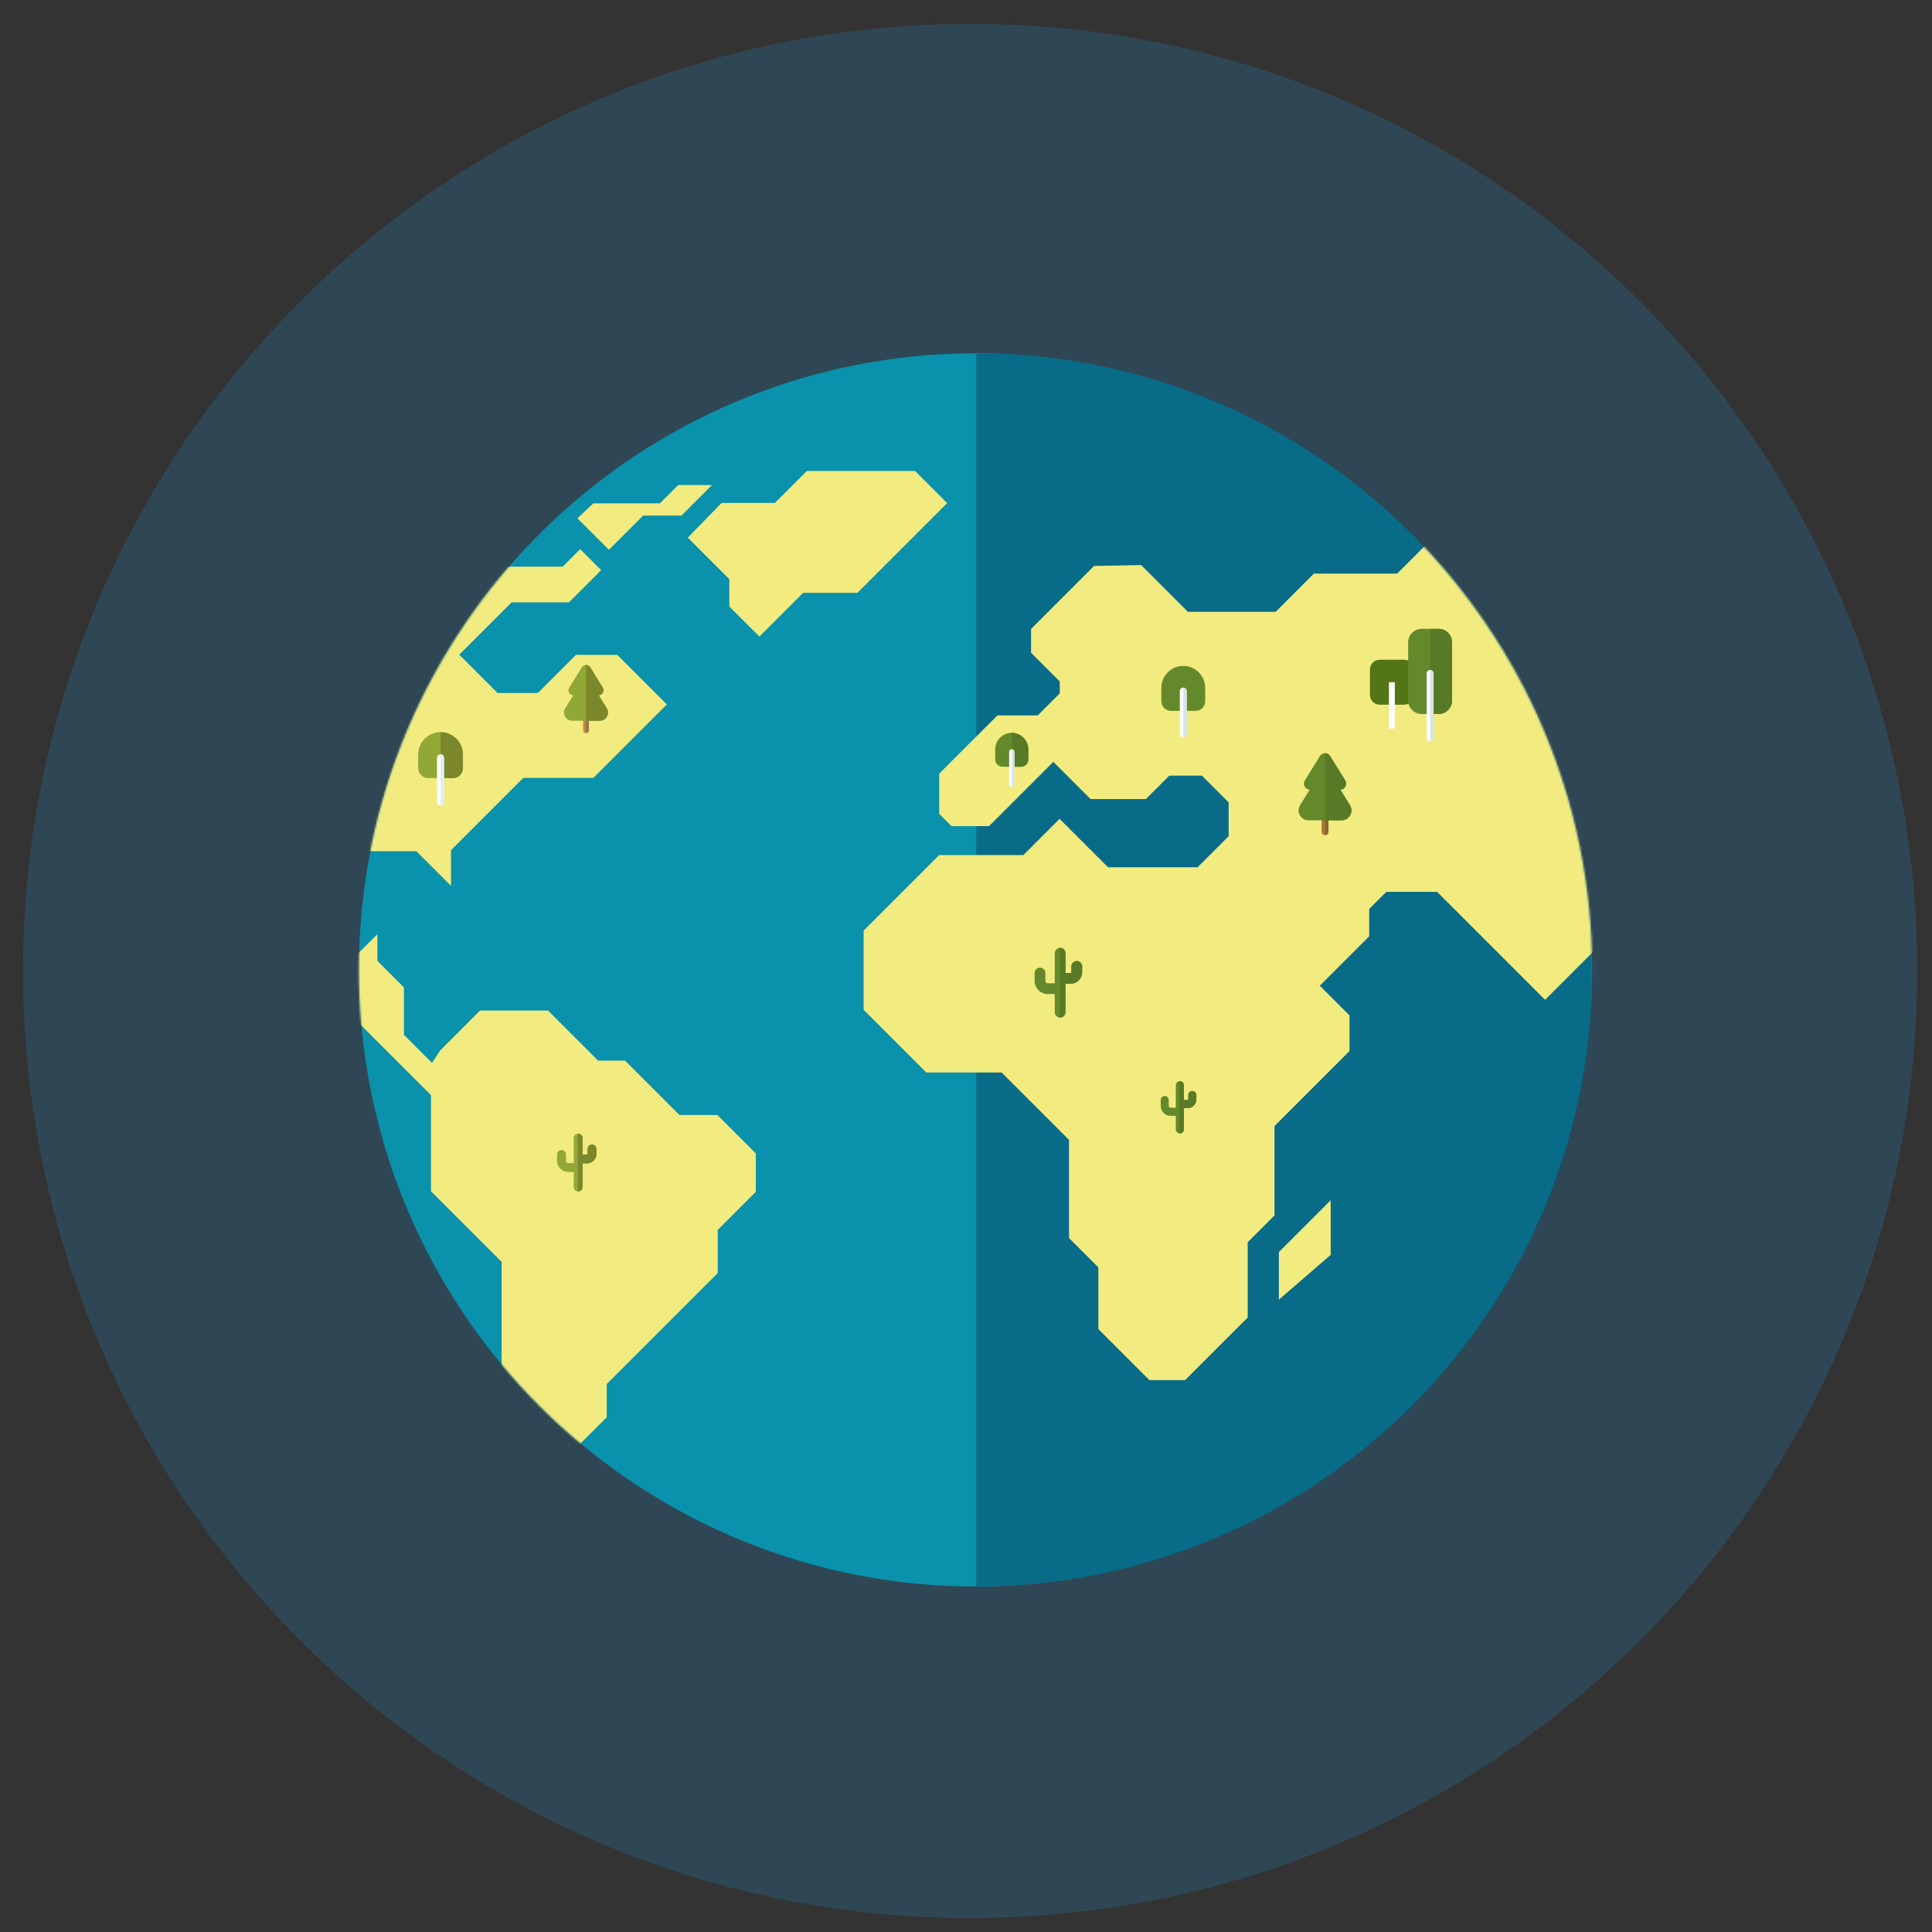 <?xml version="1.0" encoding="utf-8"?>
<!-- Generator: Adobe Illustrator 16.0.0, SVG Export Plug-In . SVG Version: 6.00 Build 0)  -->
<!DOCTYPE svg PUBLIC "-//W3C//DTD SVG 1.1//EN" "http://www.w3.org/Graphics/SVG/1.1/DTD/svg11.dtd">
<svg version="1.1" id="Earth_with_trees" xmlns="http://www.w3.org/2000/svg" xmlns:xlink="http://www.w3.org/1999/xlink" x="0px"
	 y="0px" width="1020px" height="1020px" viewBox="0 0 1020 1020" enable-background="new 0 0 1020 1020" xml:space="preserve">
<rect x="0" y="0" width="1020" height="1020" fill="#333333" stroke="none"/>
<path opacity="0.25" fill="#2685BF" d="M1012.186,512.632c0,29.813-2.609,59.015-7.608,87.398
	c-36.421,206.589-199.688,369.438-406.484,405.239c-27.913,4.839-56.615,7.358-85.908,7.358c-276.138,0-500-223.854-500-499.996
	c0-276.151,223.862-500.005,500-500.005S1012.186,236.481,1012.186,512.632z"/>
<circle fill="#0A91AB" cx="515.03" cy="512.067" r="325.533"/>
<defs>
	<filter id="Adobe_OpacityMaskFilter" filterUnits="userSpaceOnUse" x="515.297" y="186.523" width="325.533" height="651.067">
		<feColorMatrix  type="matrix" values="1 0 0 0 0  0 1 0 0 0  0 0 1 0 0  0 0 0 1 0"/>
	</filter>
</defs>
<mask maskUnits="userSpaceOnUse" x="515.297" y="186.523" width="325.533" height="651.067" id="SVGID_1_">
	<g filter="url(#Adobe_OpacityMaskFilter)">
		<linearGradient id="SVGID_2_" gradientUnits="userSpaceOnUse" x1="677.96" y1="818.102" x2="677.96" y2="63.983">
			<stop  offset="0" style="stop-color:#FFFFFF"/>
			<stop  offset="1" style="stop-color:#000000"/>
		</linearGradient>
		<rect x="484.28" y="161.658" opacity="0.6" fill="url(#SVGID_2_)" width="387.361" height="717.061"/>
	</g>
</mask>
<g mask="url(#SVGID_1_)">
	<path fill="#065471" d="M515.297,186.523v651.067c179.787,0,325.533-145.747,325.533-325.534
		C840.83,332.27,695.084,186.523,515.297,186.523z"/>
</g>
<defs>
	<filter id="Adobe_OpacityMaskFilter_1_" filterUnits="userSpaceOnUse" x="25.744" y="248.523" width="1024.793" height="565.708">
		<feColorMatrix  type="matrix" values="1 0 0 0 0  0 1 0 0 0  0 0 1 0 0  0 0 0 1 0"/>
	</filter>
</defs>
<mask maskUnits="userSpaceOnUse" x="25.744" y="248.523" width="1024.793" height="565.708" id="SVGID_3_">
	<g filter="url(#Adobe_OpacityMaskFilter_1_)">
		<circle fill="#FFFFFF" cx="515.03" cy="512.067" r="325.533"/>
	</g>
</mask>
<g mask="url(#SVGID_3_)">
	<defs>
		<filter id="Adobe_OpacityMaskFilter_2_" filterUnits="userSpaceOnUse" x="25.744" y="248.523" width="1024.793" height="565.708">
			<feColorMatrix  type="matrix" values="1 0 0 0 0  0 1 0 0 0  0 0 1 0 0  0 0 0 1 0"/>
		</filter>
	</defs>
	<mask maskUnits="userSpaceOnUse" x="25.744" y="248.523" width="1024.793" height="565.708" id="SVGID_3_">
		<g filter="url(#Adobe_OpacityMaskFilter_2_)">
			<circle fill="#FFFFFF" cx="515.03" cy="512.067" r="325.533"/>
		</g>
	</mask>
	<g>
		<g>
			<polygon fill="#F2EB80" points="577.609,298.791 544.344,332.057 544.344,344.624 559.498,359.778 559.498,366.062 
				547.854,377.705 526.602,377.705 495.831,408.476 495.831,429.636 502.346,436.151 522.166,436.151 556.102,402.215 
				575.762,421.875 604.961,421.875 617.344,409.492 634.53,409.492 648.668,423.63 648.668,441.464 632.237,457.895 
				585.002,457.895 559.414,432.308 540.277,451.444 495.831,451.444 455.958,491.317 455.958,533.13 489.062,566.234 
				528.818,566.234 550.996,588.411 564.384,601.798 564.384,653.626 579.867,669.109 579.867,701.676 606.829,728.639 
				625.66,728.639 658.73,695.567 658.73,655.844 672.873,641.7 672.873,594.486 712.472,554.889 712.472,536.086 696.787,520.402 
				722.87,494.319 722.87,479.905 731.926,470.849 758.723,470.849 815.736,527.862 849.279,494.319 862.586,507.626 
				862.586,526.477 883.84,547.729 915.441,547.729 928.285,534.886 928.285,496.168 948.106,476.347 948.106,422.244 
				958.318,422.244 982.713,397.849 982.713,366.801 957.209,341.297 977.168,321.337 997.498,321.337 997.498,354.973 
				1020.783,378.259 1035.568,363.475 1035.568,332.057 1050.537,317.087 1031.133,297.682 984.191,297.682 971.809,285.3 
				869.609,285.3 857.688,297.22 820.08,297.22 801.645,278.785 761.68,278.785 737.631,302.833 693.67,302.833 673.514,322.989 
				627.138,322.989 602.473,298.323 			"/>
		</g>
		<g>
			<polygon fill="#F2EB80" points="232.385,554.567 253.453,533.499 289.306,533.499 315.734,559.927 329.964,559.927 
				358.702,588.665 378.754,588.665 399.037,608.947 399.037,629.23 378.916,649.352 378.916,672.107 320.331,730.691 
				320.331,748.248 302.971,765.609 302.971,794.082 323.12,814.231 301.873,814.231 284.406,796.764 264.816,777.174 
				264.816,697.98 264.816,666.193 245.274,646.65 227.532,628.908 227.532,561.959 			"/>
		</g>
		<g>
			<polygon fill="#F2EB80" points="43.14,353.495 57.924,338.709 114.106,338.709 127.413,352.016 127.413,381.586 93.777,415.221 
				93.777,444.421 231.091,581.734 231.091,564.178 213.256,546.344 213.256,521.301 199.241,507.286 199.241,493.211 
				182.177,510.274 167.701,495.798 167.701,468.077 186.367,449.411 219.817,449.411 238.114,467.707 238.114,448.856 
				276.277,410.693 313.285,410.693 352.071,371.906 325.898,345.732 304.091,345.732 283.947,365.877 262.693,365.877 
				242.457,345.64 270.086,318.011 300.395,318.011 317.397,301.008 306.309,289.92 297.068,299.161 256.041,299.161 
				248.463,306.738 191.727,306.738 175.556,290.566 120.021,290.566 95.625,290.566 85.23,300.962 60.142,300.962 25.744,335.36 
							"/>
		</g>
		<g>
			<polygon fill="#F2EB80" points="363.123,283.853 385.061,305.791 385.061,320.229 400.919,336.088 424.009,312.998 
				452.678,312.998 500.07,265.606 482.987,248.523 426.065,248.523 409.063,265.525 380.972,265.525 			"/>
		</g>
		<g>
			<polygon fill="#F2EB80" points="304.83,273.657 321.463,290.29 339.574,272.178 359.814,272.178 375.913,256.08 358.055,256.08 
				348.384,265.751 329.964,265.751 313.285,265.751 			"/>
		</g>
		<g>
			<polygon fill="#F2EB80" points="675.188,686.152 675.188,661.018 702.541,633.666 702.541,656.582 702.541,662.497 			"/>
		</g>
		<g>
			<polygon fill="#F2EB80" points="869.609,560.481 869.609,574.527 908.789,613.707 908.789,590.791 869.238,551.241 			"/>
		</g>
		<g>
			<polygon fill="#F2EB80" points="920.616,577.484 920.616,592.269 937.25,608.902 957.209,588.941 957.209,551.241 
				930.41,578.039 			"/>
		</g>
	</g>
</g>
<g>
	<g>
		<path fill="#547515" d="M741.292,372.044h-12.901c-2.824,0-5.134-2.31-5.134-5.133v-13.481c0-2.823,2.31-5.133,5.134-5.133h12.901
			c2.823,0,5.133,2.31,5.133,5.133v13.481C746.425,369.734,744.115,372.044,741.292,372.044z"/>
	</g>
	<g>
		<path fill="#64892B" d="M734.841,360.171v24.455V360.171z"/>
		<rect x="733.297" y="360.171" fill="#FFFFFF" width="3.088" height="24.455"/>
	</g>
	<g>
		<path fill="#64892B" d="M759.553,376.945h-9.045c-3.883,0-7.062-3.178-7.062-7.062v-30.816c0-3.883,3.179-7.061,7.062-7.061h9.045
			c3.885,0,7.062,3.178,7.062,7.061v30.816C766.614,373.767,763.438,376.945,759.553,376.945z"/>
	</g>
	<g>
		<path fill="#587A26" d="M759.553,332.006h-4.522v44.938h4.522c3.885,0,7.062-3.178,7.062-7.062v-30.816
			C766.614,335.184,763.438,332.006,759.553,332.006z"/>
	</g>
	<g>
		<path fill="#FFFFFF" d="M755.03,391.345c-1.005,0-1.819-0.814-1.819-1.818v-33.95c0-1.004,0.814-1.818,1.819-1.818
			s1.819,0.814,1.819,1.818v33.95C756.85,390.531,756.035,391.345,755.03,391.345z"/>
	</g>
	<g>
		<path fill="#D8E4EA" d="M755.03,353.758v37.587c1.005,0,1.819-0.814,1.819-1.818v-33.95
			C756.85,354.572,756.035,353.758,755.03,353.758z"/>
	</g>
</g>
<g>
	<g>
		<path fill="#64892B" d="M631.156,375.316h-12.902c-2.823,0-5.133-2.31-5.133-5.133v-7.029c0-6.371,5.213-11.584,11.584-11.584l0,0
			c6.371,0,11.584,5.213,11.584,11.584v7.029C636.289,373.007,633.979,375.316,631.156,375.316z"/>
	</g>
	<g>
		<path fill="#FFFFFF" d="M624.705,389.492c-1.004,0-1.819-0.813-1.819-1.818v-22.837c0-1.004,0.815-1.818,1.819-1.818
			s1.819,0.814,1.819,1.818v22.837C626.524,388.679,625.709,389.492,624.705,389.492z"/>
	</g>
	<g>
		<path fill="#D8E4EA" d="M624.705,363.018v26.474c1.004,0,1.819-0.813,1.819-1.818v-22.837
			C626.524,363.832,625.709,363.018,624.705,363.018z"/>
	</g>
</g>
<g>
	<g>
		<path fill="#A57632" d="M699.546,440.906c-1.005,0-1.819-0.814-1.819-1.818v-33.949c0-1.004,0.814-1.819,1.819-1.819
			s1.819,0.814,1.819,1.819v33.949C701.365,440.092,700.551,440.906,699.546,440.906z"/>
	</g>
	<g>
		<path fill="#896434" d="M699.546,403.32v37.586c1.005,0,1.819-0.814,1.819-1.818v-33.949
			C701.365,404.134,700.551,403.32,699.546,403.32z"/>
	</g>
	<g>
		<path fill="#64892B" d="M686.365,425.127l8.754-14.142c2.035-3.288,6.818-3.288,8.853,0l8.755,14.142
			c2.146,3.468-0.348,7.946-4.426,7.946h-17.509C686.713,433.073,684.219,428.595,686.365,425.127z"/>
	</g>
	<g>
		<path fill="#64892B" d="M688.859,412.08l8.002-12.926c1.234-1.994,4.135-1.994,5.369,0l8.002,12.926
			c1.303,2.104-0.211,4.82-2.686,4.82h-16.003C689.07,416.9,687.557,414.185,688.859,412.08z"/>
	</g>
	<g>
		<path fill="#587A26" d="M712.727,425.127l-5.1-8.237c2.424-0.061,3.893-2.729,2.605-4.81l-8.002-12.926
			c-0.617-0.997-1.65-1.496-2.685-1.496v35.414h8.755C712.379,433.073,714.873,428.595,712.727,425.127z"/>
	</g>
</g>
<g>
	<g>
		<path fill="#BC8646" d="M309.382,387.04c-0.835,0-1.513-0.677-1.513-1.512v-28.232c0-0.835,0.678-1.512,1.513-1.512
			c0.835,0,1.513,0.677,1.513,1.512v28.232C310.896,386.363,310.218,387.04,309.382,387.04z"/>
	</g>
	<g>
		<path fill="#9E7344" d="M309.382,355.783v31.257c0.835,0,1.513-0.677,1.513-1.512v-28.232
			C310.896,356.459,310.218,355.783,309.382,355.783z"/>
	</g>
	<g>
		<path fill="#92A836" d="M320.344,373.917l-4.241-6.851c2.016-0.05,3.237-2.269,2.167-3.999l-6.654-10.75
			c-1.026-1.659-3.439-1.659-4.465,0l-6.654,10.75c-1.071,1.729,0.15,3.949,2.167,3.999l-4.241,6.851
			c-1.785,2.884,0.289,6.608,3.681,6.608h14.56C320.055,380.525,322.129,376.801,320.344,373.917z"/>
	</g>
	<g>
		<path fill="#7A872B" d="M320.343,373.917l-4.24-6.851c2.016-0.05,3.237-2.269,2.167-3.999l-6.654-10.75
			c-0.513-0.829-1.373-1.244-2.233-1.244v29.451h7.28C320.055,380.525,322.129,376.801,320.343,373.917z"/>
	</g>
</g>
<g>
	<g>
		<path fill="#64892B" d="M539.023,404.826h-9.736c-2.13,0-3.873-1.743-3.873-3.874v-5.305c0-4.808,3.934-8.742,8.742-8.742l0,0
			c4.807,0,8.741,3.934,8.741,8.742v5.305C542.897,403.083,541.154,404.826,539.023,404.826z"/>
	</g>
	<g>
		<path fill="#587A26" d="M534.156,386.906v17.92h4.867c2.131,0,3.874-1.743,3.874-3.874v-5.305
			C542.897,390.84,538.963,386.906,534.156,386.906z"/>
	</g>
	<g>
		<g>
			<path fill="#FFFFFF" d="M534.156,415.523c-0.758,0-1.373-0.614-1.373-1.372v-17.234c0-0.758,0.615-1.373,1.373-1.373
				s1.373,0.614,1.373,1.373v17.234C535.529,414.91,534.914,415.523,534.156,415.523z"/>
		</g>
		<g>
			<path fill="#D8E4EA" d="M534.156,395.544v19.979c0.758,0,1.373-0.614,1.373-1.372v-17.234
				C535.529,396.159,534.914,395.544,534.156,395.544z"/>
		</g>
	</g>
</g>
<g>
	<g>
		<path fill="#92A836" d="M239.164,410.778h-13.174c-2.883,0-5.241-2.359-5.241-5.242v-7.177c0-6.506,5.323-11.829,11.828-11.829h0
			c6.505,0,11.828,5.323,11.828,11.829v7.177C244.405,408.419,242.046,410.778,239.164,410.778z"/>
	</g>
	<g>
		<path fill="#7A872B" d="M232.576,386.53v24.248h6.587c2.883,0,5.241-2.359,5.241-5.242v-7.177
			C244.405,391.853,239.082,386.53,232.576,386.53z"/>
	</g>
	<g>
		<path fill="#FFFFFF" d="M232.576,425.253c-1.025,0-1.857-0.831-1.857-1.857v-23.32c0-1.026,0.832-1.857,1.857-1.857
			c1.026,0,1.858,0.831,1.858,1.857v23.32C234.434,424.422,233.603,425.253,232.576,425.253z"/>
	</g>
	<g>
		<path fill="#E2EDF2" d="M232.576,398.219v27.034c1.026,0,1.858-0.831,1.858-1.857v-23.32
			C234.434,399.05,233.603,398.219,232.576,398.219z"/>
	</g>
</g>
<g>
	<g>
		<path fill="#64892B" d="M629.484,576.008c-1.177,0-2.131,0.954-2.131,2.13v2.38c0,0.131-0.106,0.237-0.238,0.237h-2.093v-7.823
			c0-1.177-0.954-2.131-2.13-2.131c-1.177,0-2.131,0.954-2.131,2.131v11.91h-2.742c-0.533,0-0.968-0.434-0.968-0.967v-3.116
			c0-1.177-0.954-2.13-2.131-2.13c-1.176,0-2.13,0.953-2.13,2.13v3.116c0,2.883,2.346,5.229,5.229,5.229h2.742v7.172
			c0,1.176,0.954,2.131,2.131,2.131c1.176,0,2.13-0.955,2.13-2.131v-11.26h2.093c2.48,0,4.499-2.019,4.499-4.498v-2.38
			C631.614,576.962,630.66,576.008,629.484,576.008z"/>
	</g>
	<path fill="#587A26" d="M629.484,576.008c-1.177,0-2.131,0.954-2.131,2.13v2.38c0,0.131-0.106,0.237-0.238,0.237h-2.093v-7.823
		c0-1.177-0.954-2.131-2.13-2.131c-0.072,0-0.139,0.014-0.208,0.021v27.563c0.069,0.008,0.136,0.021,0.208,0.021
		c1.176,0,2.13-0.955,2.13-2.131v-11.26h2.093c2.48,0,4.499-2.019,4.499-4.498v-2.38
		C631.614,576.962,630.66,576.008,629.484,576.008z"/>
</g>
<g>
	<path fill="#64892B" d="M568.477,507.363c-1.567,0-2.84,1.271-2.84,2.838v3.171c0,0.173-0.142,0.316-0.316,0.316h-2.789v-10.424
		c0-1.567-1.271-2.838-2.838-2.838c-1.567,0-2.839,1.271-2.839,2.838v15.87h-3.653c-0.711,0-1.289-0.579-1.289-1.291v-4.15
		c0-1.567-1.271-2.838-2.839-2.838s-2.839,1.271-2.839,2.838v4.15c0,3.842,3.125,6.967,6.967,6.967h3.653v9.558
		c0,1.567,1.271,2.838,2.839,2.838c1.566,0,2.838-1.271,2.838-2.838v-15.003h2.789c3.305,0,5.994-2.688,5.994-5.993v-3.171
		C571.314,508.634,570.043,507.363,568.477,507.363z"/>
	<path fill="#587A26" d="M568.477,507.363c-1.567,0-2.84,1.271-2.84,2.838v3.171c0,0.173-0.142,0.316-0.316,0.316h-2.789v-10.424
		c0-1.567-1.271-2.838-2.838-2.838c-0.096,0-0.185,0.019-0.275,0.027v36.724c0.091,0.01,0.18,0.028,0.275,0.028
		c1.566,0,2.838-1.271,2.838-2.838v-15.003h2.789c3.305,0,5.994-2.688,5.994-5.993v-3.171
		C571.314,508.634,570.043,507.363,568.477,507.363z"/>
</g>
<g>
	<path fill="#92A836" d="M312.546,604.274c-1.299,0-2.353,1.054-2.353,2.353v2.627c0,0.145-0.118,0.263-0.263,0.263h-2.311v-8.638
		c0-1.299-1.054-2.354-2.352-2.354c-1.299,0-2.353,1.055-2.353,2.354v13.15h-3.027c-0.589,0-1.069-0.479-1.069-1.068v-3.439
		c0-1.299-1.053-2.353-2.352-2.353s-2.352,1.054-2.352,2.353v3.439c0,3.184,2.589,5.772,5.773,5.772h3.027v7.921
		c0,1.298,1.054,2.352,2.353,2.352c1.298,0,2.352-1.054,2.352-2.352v-12.434h2.311c2.739,0,4.967-2.228,4.967-4.967v-2.627
		C314.897,605.328,313.844,604.274,312.546,604.274z"/>
	<path fill="#7A872B" d="M312.546,604.274c-1.299,0-2.353,1.054-2.353,2.353v2.627c0,0.145-0.118,0.263-0.263,0.263h-2.311v-8.638
		c0-1.299-1.054-2.354-2.352-2.354c-0.078,0-0.152,0.016-0.229,0.023v30.435c0.076,0.007,0.15,0.022,0.229,0.022
		c1.298,0,2.352-1.054,2.352-2.352v-12.434h2.311c2.739,0,4.967-2.228,4.967-4.967v-2.627
		C314.897,605.328,313.844,604.274,312.546,604.274z"/>
</g>
</svg>
